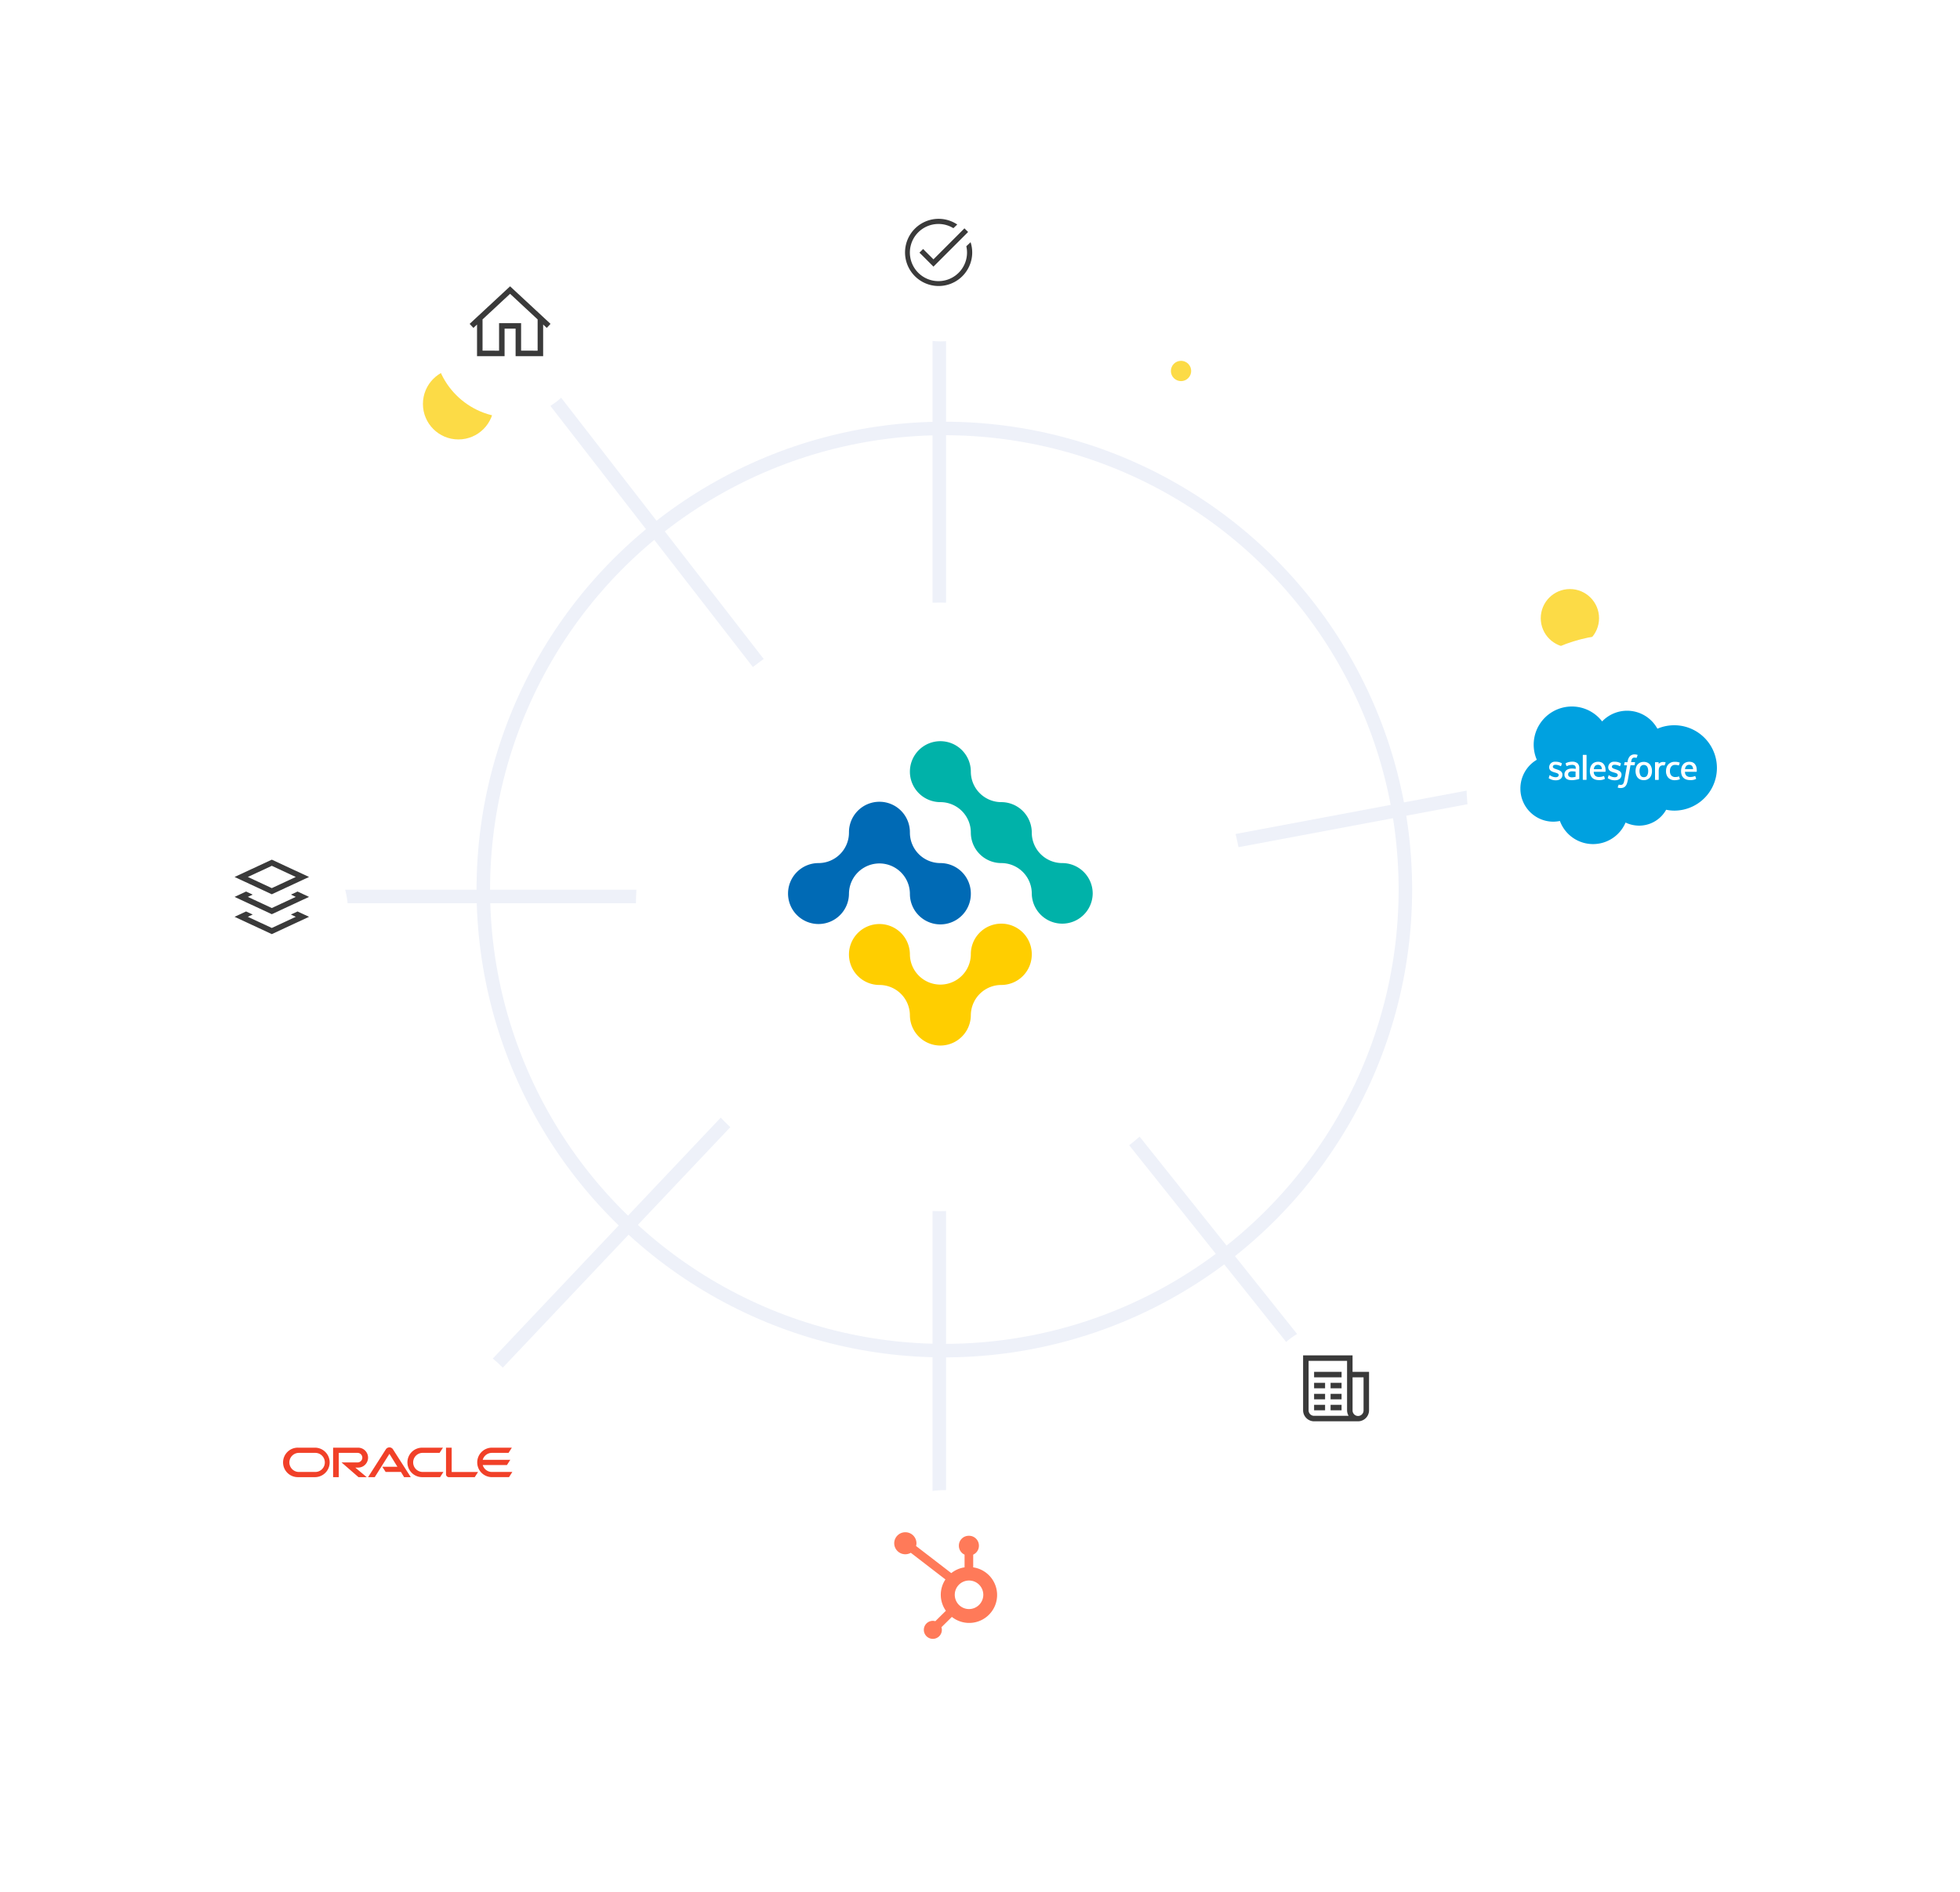 <svg xmlns="http://www.w3.org/2000/svg" xmlns:xlink="http://www.w3.org/1999/xlink" width="435.048" height="419.981" viewBox="0 0 435.048 419.981">
  <defs>
    <filter id="Ellipse_3" x="1.448" y="143.076" width="117.767" height="117.767" filterUnits="userSpaceOnUse">
      <feOffset dy="3" input="SourceAlpha"/>
      <feGaussianBlur stdDeviation="14" result="blur"/>
      <feFlood flood-opacity="0.059"/>
      <feComposite operator="in" in2="blur"/>
      <feComposite in="SourceGraphic"/>
    </filter>
    <filter id="Ellipse_3-2" x="149.882" y="0" width="117.767" height="117.767" filterUnits="userSpaceOnUse">
      <feOffset dy="3" input="SourceAlpha"/>
      <feGaussianBlur stdDeviation="14" result="blur-2"/>
      <feFlood flood-opacity="0.059"/>
      <feComposite operator="in" in2="blur-2"/>
      <feComposite in="SourceGraphic"/>
    </filter>
    <filter id="Ellipse_3-3" x="54.337" y="16.883" width="117.767" height="117.767" filterUnits="userSpaceOnUse">
      <feOffset dy="3" input="SourceAlpha"/>
      <feGaussianBlur stdDeviation="14" result="blur-3"/>
      <feFlood flood-opacity="0.059"/>
      <feComposite operator="in" in2="blur-3"/>
      <feComposite in="SourceGraphic"/>
    </filter>
    <filter id="Ellipse_3-4" x="0" y="239.68" width="175.534" height="175.534" filterUnits="userSpaceOnUse">
      <feOffset dy="3" input="SourceAlpha"/>
      <feGaussianBlur stdDeviation="18" result="blur-4"/>
      <feFlood flood-opacity="0.059"/>
      <feComposite operator="in" in2="blur-4"/>
      <feComposite in="SourceGraphic"/>
    </filter>
    <filter id="Ellipse_21" x="63.147" y="55.733" width="291.068" height="291.068" filterUnits="userSpaceOnUse">
      <feOffset dy="3" input="SourceAlpha"/>
      <feGaussianBlur stdDeviation="26" result="blur-5"/>
      <feFlood flood-opacity="0.071"/>
      <feComposite operator="in" in2="blur-5"/>
      <feComposite in="SourceGraphic"/>
    </filter>
    <filter id="Ellipse_3-5" x="237.676" y="251.68" width="117.767" height="117.767" filterUnits="userSpaceOnUse">
      <feOffset dy="3" input="SourceAlpha"/>
      <feGaussianBlur stdDeviation="14" result="blur-6"/>
      <feFlood flood-opacity="0.059"/>
      <feComposite operator="in" in2="blur-6"/>
      <feComposite in="SourceGraphic"/>
    </filter>
    <clipPath id="clip-path">
      <rect id="Rectangle_484" data-name="Rectangle 484" width="14.636" height="14.636" fill="none"/>
    </clipPath>
    <filter id="Ellipse_24" x="283.514" y="98.829" width="151.534" height="151.534" filterUnits="userSpaceOnUse">
      <feOffset dy="3" input="SourceAlpha"/>
      <feGaussianBlur stdDeviation="14" result="blur-7"/>
      <feFlood flood-opacity="0.059"/>
      <feComposite operator="in" in2="blur-7"/>
      <feComposite in="SourceGraphic"/>
    </filter>
    <clipPath id="clip-path-2">
      <rect id="Rectangle_485" data-name="Rectangle 485" width="43.616" height="30.544" fill="none"/>
    </clipPath>
    <filter id="Ellipse_25" x="144.254" y="288.707" width="131.274" height="131.274" filterUnits="userSpaceOnUse">
      <feOffset dy="3" input="SourceAlpha"/>
      <feGaussianBlur stdDeviation="14" result="blur-8"/>
      <feFlood flood-opacity="0.059"/>
      <feComposite operator="in" in2="blur-8"/>
      <feComposite in="SourceGraphic"/>
    </filter>
  </defs>
  <g id="Group_364" data-name="Group 364" transform="translate(-905.952 -93)">
    <circle id="Ellipse_34" data-name="Ellipse 34" cx="7.879" cy="7.879" r="7.879" transform="translate(999.825 174.771)" fill="#fcd732" opacity="0.9"/>
    <circle id="Ellipse_33" data-name="Ellipse 33" cx="1.97" cy="1.97" r="1.97" transform="translate(1271.424 356.831)" fill="#fff" opacity="0.19"/>
    <circle id="Ellipse_35" data-name="Ellipse 35" cx="6.47" cy="6.47" r="6.47" transform="translate(1247.943 223.733)" fill="#fcd732" opacity="0.9"/>
    <path id="Path_171" data-name="Path 171" d="M1223.278,66.154V200.139" transform="translate(-108.839 91.82)" fill="none" stroke="#eef1f9" stroke-width="3"/>
    <path id="Path_172" data-name="Path 172" d="M968.331,304.229H1111.81" transform="translate(2.629 -12.27)" fill="none" stroke="#eef1f9" stroke-width="3"/>
    <path id="Path_161" data-name="Path 161" d="M1054.827,86.988l94.8,122.259" transform="translate(-35.189 82.711)" fill="none" stroke="#eef1f9" stroke-width="3"/>
    <g id="Ellipse_23" data-name="Ellipse 23" transform="translate(1011.728 186.59)" fill="none" stroke="#eef1f9" stroke-width="3">
      <circle cx="103.833" cy="103.833" r="103.833" stroke="none"/>
      <circle cx="103.833" cy="103.833" r="102.333" fill="none"/>
    </g>
    <g id="Group_363" data-name="Group 363" transform="translate(949.4 275.076)">
      <g transform="matrix(1, 0, 0, 1, -43.45, -182.08)" filter="url(#Ellipse_3)">
        <circle id="Ellipse_3-6" data-name="Ellipse 3" cx="16.883" cy="16.883" r="16.883" transform="translate(43.45 182.08)" fill="#fff"/>
      </g>
      <g id="Group_358" data-name="Group 358" transform="translate(8.621 8.716)">
        <path id="Path_151" data-name="Path 151" d="M7.691,6.051,6.225,5.369,5.144,4.864l-2.2-1.023L8.263,1.364l5.32,2.477-2.2,1.023L10.3,5.369l-1.466.682-.572.266ZM8.263,0,0,3.841l1.466.682L4.754,6.051h.005l1.466.683,2.037.948L10.3,6.734l1.466-.683h.006l3.288-1.529,1.466-.682Z" fill="#3a3a3a"/>
        <path id="Path_152" data-name="Path 152" d="M12.5,18.771l1.08.506-5.32,2.476L2.943,19.277l1.08-.506-1.471-.682L0,19.277l8.262,3.84,8.263-3.84-2.552-1.188Z" transform="translate(0 -6.592)" fill="#3a3a3a"/>
        <path id="Path_153" data-name="Path 153" d="M12.507,11.813l1.075.506-2.2,1.023-1.081.5-1.466.683-.572.265-.571-.265-1.466-.683-1.081-.5-2.2-1.023,1.075-.506-1.466-.683L0,12.319,1.466,13,4.754,14.53H4.76l1.466.682,2.037.948,2.038-.948,1.466-.682h.005L15.059,13l1.466-.681-2.552-1.189Z" transform="translate(0 -4.056)" fill="#3a3a3a"/>
      </g>
    </g>
    <g transform="matrix(1, 0, 0, 1, 905.95, 93)" filter="url(#Ellipse_3-2)">
      <circle id="Ellipse_3-7" data-name="Ellipse 3" cx="16.883" cy="16.883" r="16.883" transform="translate(191.88 39)" fill="#fff"/>
    </g>
    <g id="Group_360" data-name="Group 360" transform="translate(1002.289 148.883)">
      <g transform="matrix(1, 0, 0, 1, -96.34, -55.88)" filter="url(#Ellipse_3-3)">
        <circle id="Ellipse_3-8" data-name="Ellipse 3" cx="16.883" cy="16.883" r="16.883" transform="translate(96.34 55.88)" fill="#fff"/>
      </g>
      <path id="Path_138" data-name="Path 138" d="M2.861,7.346,8.975,1.662l6.114,5.684v6.935H11.421V8.168H6.53v6.113H2.861ZM8.975,0,0,8.33l.831.9.807-.75V15.5H7.752V9.39H10.2V15.5h6.114V8.478l.807.75.831-.9Z" transform="translate(7.908 7.663)" fill="#3a3a3a"/>
    </g>
    <path id="Path_167" data-name="Path 167" d="M994,440.6l129.031-136.372" transform="translate(-8.596 -12.27)" fill="none" stroke="#eef1f9" stroke-width="3"/>
    <path id="Path_168" data-name="Path 168" d="M1223.278,467.986V304.229" transform="translate(-108.839 -12.27)" fill="none" stroke="#eef1f9" stroke-width="3"/>
    <path id="Path_169" data-name="Path 169" d="M1304.194,405.61l-80.917-101.381" transform="translate(-108.839 -12.27)" fill="none" stroke="#eef1f9" stroke-width="3"/>
    <path id="Path_170" data-name="Path 170" d="M1380.262,251.889l-156.985,29.456" transform="translate(-108.839 10.614)" fill="none" stroke="#eef1f9" stroke-width="3"/>
    <g id="Group_361" data-name="Group 361" transform="translate(959.952 383.68)">
      <g transform="matrix(1, 0, 0, 1, -54, -290.68)" filter="url(#Ellipse_3-4)">
        <circle id="Ellipse_3-9" data-name="Ellipse 3" cx="33.767" cy="33.767" r="33.767" transform="translate(54 290.68)" fill="#fff"/>
      </g>
      <path id="Oracle_logo" d="M21.646,4.294H25L23.229,1.432,19.971,6.6H18.489L22.452.4A.945.945,0,0,1,23.993.388L27.968,6.6H26.486l-.7-1.156h-3.4l-.74-1.152m15.4,1.152V.058H35.79V5.976a.608.608,0,0,0,.187.44.636.636,0,0,0,.458.192H42.16l.746-1.156H37.043M16.228,4.484a2.213,2.213,0,1,0,0-4.425h-5.5V6.6h1.257V1.216h4.17a1.059,1.059,0,0,1,0,2.118H12.6L16.36,6.6h1.825L15.662,4.484h.566M2.991,6.6h3.8a3.272,3.272,0,0,0,0-6.541h-3.8a3.272,3.272,0,1,0,0,6.541M6.708,5.45H3.075a2.118,2.118,0,0,1,0-4.234H6.708a2.118,2.118,0,1,1,0,4.234M30.594,6.6h3.882l.735-1.152H30.68a2.118,2.118,0,1,1,0-4.234h3.688L35.112.06H30.594a3.272,3.272,0,1,0,0,6.541M45.978,5.45a2.118,2.118,0,0,1-2.039-1.541h5.377l.74-1.154H43.939a2.116,2.116,0,0,1,2.039-1.541h3.69L50.405.058H45.892a3.272,3.272,0,0,0,0,6.541h3.882l.738-1.152H45.976" transform="translate(9.209 30.555)" fill="#f14028"/>
    </g>
    <g id="Group_355" data-name="Group 355" transform="translate(1047.099 223.733)">
      <g transform="matrix(1, 0, 0, 1, -141.15, -130.73)" filter="url(#Ellipse_21)">
        <circle id="Ellipse_21-2" data-name="Ellipse 21" cx="67.534" cy="67.534" r="67.534" transform="translate(141.15 130.73)" fill="#fff"/>
      </g>
      <g id="Symbol" transform="translate(33.767 33.767)">
        <path id="Path_13" data-name="Path 13" d="M516.956,378.813a6.763,6.763,0,0,1-13.525,0,6.763,6.763,0,0,0-6.763-6.763,6.763,6.763,0,0,1-6.763-6.763,6.763,6.763,0,0,0-6.763-6.763,6.763,6.763,0,1,1,6.763-6.763,6.763,6.763,0,0,0,6.763,6.763,6.763,6.763,0,0,1,6.763,6.763,6.763,6.763,0,0,0,6.763,6.763A6.763,6.763,0,0,1,516.956,378.813Z" transform="translate(-449.329 -345)" fill="#00b2a9"/>
        <path id="Path_14" data-name="Path 14" d="M360.956,443.288a6.763,6.763,0,1,1-13.525,0,6.763,6.763,0,0,0-13.525,0,6.763,6.763,0,1,1-6.763-6.763,6.763,6.763,0,0,0,6.763-6.763,6.763,6.763,0,1,1,13.525,0,6.763,6.763,0,0,0,6.763,6.763A6.763,6.763,0,0,1,360.956,443.288Z" transform="translate(-320.38 -409.475)" fill="#006ab5"/>
        <path id="Path_15" data-name="Path 15" d="M438.956,585.763a6.763,6.763,0,0,1-6.763,6.763,6.763,6.763,0,0,0-6.763,6.763,6.763,6.763,0,0,1-13.525,0,6.763,6.763,0,0,0-6.763-6.763,6.763,6.763,0,1,1,6.763-6.763,6.763,6.763,0,0,0,13.525,0,6.763,6.763,0,1,1,13.525,0Z" transform="translate(-384.855 -538.424)" fill="#ffce00"/>
      </g>
    </g>
    <g id="Group_353" data-name="Group 353" transform="translate(1185.627 383.68)">
      <g transform="matrix(1, 0, 0, 1, -279.68, -290.68)" filter="url(#Ellipse_3-5)">
        <circle id="Ellipse_3-10" data-name="Ellipse 3" cx="16.883" cy="16.883" r="16.883" transform="translate(279.68 290.68)" fill="#fff"/>
      </g>
      <g id="Group_332" data-name="Group 332" transform="translate(9.566 10.125)">
        <g id="Group_331" data-name="Group 331" clip-path="url(#clip-path)">
          <path id="Path_137" data-name="Path 137" d="M6.1,12.2H8.538v-1.22H6.1Zm-3.659,0H4.879v-1.22H2.439ZM6.1,9.757H8.538V8.538H6.1Zm-3.659,0H4.879V8.538H2.439ZM6.1,7.318H8.538V6.1H6.1Zm-3.659,0H4.879V6.1H2.439Zm8.538-2.439h2.439V12.2a1.22,1.22,0,1,1-2.439,0Zm-8.538,0h6.1V3.659h-6.1ZM1.22,1.22H9.757V12.2a2.425,2.425,0,0,0,.343,1.22H2.439A1.21,1.21,0,0,1,1.22,12.2ZM0,0V12.2a2.45,2.45,0,0,0,2.439,2.439H12.2A2.45,2.45,0,0,0,14.636,12.2V3.659H10.977V0Z" fill="#3a3a3a"/>
        </g>
      </g>
    </g>
    <g id="Group_362" data-name="Group 362" transform="translate(1231.466 230.829)">
      <g transform="matrix(1, 0, 0, 1, -325.51, -137.83)" filter="url(#Ellipse_24)">
        <circle id="Ellipse_24-2" data-name="Ellipse 24" cx="33.767" cy="33.767" r="33.767" transform="translate(325.51 137.83)" fill="#fff"/>
      </g>
      <g id="Group_354" data-name="Group 354" transform="translate(11.959 18.963)">
        <g id="Group_335" data-name="Group 335" clip-path="url(#clip-path-2)">
          <path id="Path_139" data-name="Path 139" d="M18.143,3.318A7.662,7.662,0,0,1,30.41,4.937a9.474,9.474,0,1,1,3.8,18.18,8.957,8.957,0,0,1-1.857-.194,6.873,6.873,0,0,1-6,3.527,7.031,7.031,0,0,1-3.013-.686,7.837,7.837,0,0,1-14.571-.351,7.489,7.489,0,0,1-1.491.157A7.32,7.32,0,0,1,0,18.21a7.4,7.4,0,0,1,3.639-6.383,8.472,8.472,0,0,1,14.5-8.509" fill="#00a1e0"/>
          <path id="Path_140" data-name="Path 140" d="M49.454,99.983c-.03.067.015.082.015.1a1.054,1.054,0,0,0,.254.142,2.625,2.625,0,0,0,1.3.306c.895,0,1.462-.477,1.462-1.238v-.015c0-.708-.626-.962-1.215-1.156l-.082-.03c-.447-.142-.835-.276-.835-.559v-.015c0-.254.224-.433.574-.433a2.56,2.56,0,0,1,1.141.291s.082.045.112-.03c.015-.045.157-.447.179-.5a.081.081,0,0,0-.045-.1,2.482,2.482,0,0,0-1.283-.336h-.1a1.255,1.255,0,0,0-1.394,1.2v.015c0,.753.626.992,1.215,1.156l.1.03c.432.127.8.239.8.544v.015c0,.276-.239.477-.626.477a2.113,2.113,0,0,1-1.156-.336.783.783,0,0,1-.142-.1c-.03-.015-.1-.045-.112.045Z" transform="translate(-43.153 -84.144)" fill="#fff"/>
          <path id="Path_141" data-name="Path 141" d="M152.487,99.983c-.03.067.015.082.015.1a1.054,1.054,0,0,0,.254.142,2.625,2.625,0,0,0,1.3.306c.895,0,1.462-.477,1.462-1.238v-.015c0-.708-.626-.962-1.216-1.156l-.082-.03c-.447-.142-.835-.276-.835-.559v-.015c0-.254.224-.433.574-.433a2.561,2.561,0,0,1,1.141.291s.082.045.112-.03c.015-.045.157-.447.179-.5a.081.081,0,0,0-.045-.1,2.482,2.482,0,0,0-1.283-.336h-.1a1.255,1.255,0,0,0-1.394,1.2v.015c0,.753.626.992,1.215,1.156l.1.03c.432.127.8.239.8.544v.015c0,.276-.239.477-.626.477a2.113,2.113,0,0,1-1.156-.336.786.786,0,0,1-.142-.1.072.072,0,0,0-.112.045Z" transform="translate(-133.076 -84.144)" fill="#fff"/>
          <path id="Path_142" data-name="Path 142" d="M204.436,97.876a2.183,2.183,0,0,0-.336-.641,1.645,1.645,0,0,0-.574-.432,2.111,2.111,0,0,0-1.6,0,1.85,1.85,0,0,0-.574.432,1.761,1.761,0,0,0-.336.641,2.9,2.9,0,0,0,0,1.6,2.185,2.185,0,0,0,.336.641,1.648,1.648,0,0,0,.574.432,2.028,2.028,0,0,0,.8.157,1.794,1.794,0,0,0,.8-.157,1.646,1.646,0,0,0,.574-.432,1.759,1.759,0,0,0,.336-.641,2.491,2.491,0,0,0,.112-.8,2.328,2.328,0,0,0-.112-.8m-.731.805a1.827,1.827,0,0,1-.239,1.007.8.8,0,0,1-.723.351.8.8,0,0,1-.723-.351,2.242,2.242,0,0,1,0-2.013.922.922,0,0,1,1.447,0,1.827,1.827,0,0,1,.239,1.007" transform="translate(-175.346 -84.349)" fill="#fff"/>
          <path id="Path_143" data-name="Path 143" d="M256.975,99.824a.066.066,0,0,0-.1-.045,1.349,1.349,0,0,1-.351.1,3.325,3.325,0,0,1-.418.03,1.141,1.141,0,0,1-.85-.321,1.428,1.428,0,0,1-.321-1.029,1.5,1.5,0,0,1,.291-.977.986.986,0,0,1,.835-.365,2.313,2.313,0,0,1,.783.112.056.056,0,0,0,.082-.045c.067-.179.112-.306.179-.515.015-.067-.03-.082-.045-.082a4.313,4.313,0,0,0-.5-.127,3.2,3.2,0,0,0-.559-.03,1.873,1.873,0,0,0-1.447.589,1.82,1.82,0,0,0-.365.641,2.484,2.484,0,0,0-.127.8,2.1,2.1,0,0,0,.5,1.491,1.921,1.921,0,0,0,1.476.559,3.045,3.045,0,0,0,1.059-.194.09.09,0,0,0,.03-.1Z" transform="translate(-221.741 -84.246)" fill="#fff" fill-rule="evenodd"/>
          <path id="Path_144" data-name="Path 144" d="M283.7,97.633a1.843,1.843,0,0,0-.321-.6,1.281,1.281,0,0,0-.477-.366,1.7,1.7,0,0,0-.723-.141,1.9,1.9,0,0,0-.835.157,1.441,1.441,0,0,0-.574.447,1.616,1.616,0,0,0-.336.656,2.549,2.549,0,0,0-.112.8,2.46,2.46,0,0,0,.112.8,1.712,1.712,0,0,0,.365.641,1.626,1.626,0,0,0,.641.418,2.58,2.58,0,0,0,.917.142,2.416,2.416,0,0,0,1.268-.254c.03-.015.045-.045.015-.127l-.157-.463a.078.078,0,0,0-.1-.045,2.4,2.4,0,0,1-1.044.194,1.147,1.147,0,0,1-.865-.306,1.177,1.177,0,0,1-.291-.835h2.535a.086.086,0,0,0,.082-.067,3.693,3.693,0,0,0-.1-1.051m-2.513.529a1.321,1.321,0,0,1,.209-.6.8.8,0,0,1,.723-.365.782.782,0,0,1,.708.365,1.145,1.145,0,0,1,.157.6Z" transform="translate(-244.656 -84.247)" fill="#fff" fill-rule="evenodd"/>
          <path id="Path_145" data-name="Path 145" d="M124.579,97.633a1.841,1.841,0,0,0-.321-.6,1.279,1.279,0,0,0-.477-.366,1.694,1.694,0,0,0-.723-.141,1.9,1.9,0,0,0-.835.157,1.442,1.442,0,0,0-.574.447,1.617,1.617,0,0,0-.336.656,2.552,2.552,0,0,0-.112.8,2.462,2.462,0,0,0,.112.8,1.713,1.713,0,0,0,.365.641,1.628,1.628,0,0,0,.641.418,2.579,2.579,0,0,0,.917.142,2.416,2.416,0,0,0,1.268-.254c.03-.015.045-.045.015-.127l-.157-.463a.078.078,0,0,0-.1-.045,2.4,2.4,0,0,1-1.044.194,1.147,1.147,0,0,1-.865-.306,1.176,1.176,0,0,1-.291-.835H124.6a.086.086,0,0,0,.082-.067,3.694,3.694,0,0,0-.1-1.051m-2.513.529a1.32,1.32,0,0,1,.209-.6A.8.8,0,0,1,123,97.2a.782.782,0,0,1,.709.365,1.309,1.309,0,0,1,.157.6Z" transform="translate(-105.78 -84.247)" fill="#fff" fill-rule="evenodd"/>
          <path id="Path_146" data-name="Path 146" d="M78.887,97.83c-.1,0-.239-.015-.4-.015a2.4,2.4,0,0,0-.626.082,1.542,1.542,0,0,0-.529.239,1.225,1.225,0,0,0-.365.418,1.106,1.106,0,0,0-.127.574,1.116,1.116,0,0,0,.447.977,1.54,1.54,0,0,0,.515.224,3,3,0,0,0,.671.067,3.823,3.823,0,0,0,.768-.067c.239-.045.544-.1.641-.127s.179-.045.179-.045a.086.086,0,0,0,.067-.082V97.763a1.387,1.387,0,0,0-.4-1.119,1.78,1.78,0,0,0-1.156-.351,3.864,3.864,0,0,0-.671.067,2.586,2.586,0,0,0-.783.291.074.074,0,0,0-.015.1l.179.477a.061.061,0,0,0,.082.045.115.115,0,0,0,.045-.015,2.718,2.718,0,0,1,1.1-.253,1.012,1.012,0,0,1,.626.157c.142.112.209.276.209.611v.112c-.261-.022-.455-.052-.455-.052M77.88,99.6a.593.593,0,0,1-.142-.142.694.694,0,0,1-.082-.336.6.6,0,0,1,.224-.5,1.117,1.117,0,0,1,.738-.179,3.767,3.767,0,0,1,.686.067v1.156a6.236,6.236,0,0,1-.686.1,1.179,1.179,0,0,1-.738-.164" transform="translate(-67.06 -84.042)" fill="#fff"/>
          <path id="Path_147" data-name="Path 147" d="M237.185,97.024a.081.081,0,0,0-.03-.1,1.708,1.708,0,0,0-.418-.067,1.191,1.191,0,0,0-.656.112,1.172,1.172,0,0,0-.432.321v-.306a.078.078,0,0,0-.082-.082h-.641a.078.078,0,0,0-.082.082v3.766a.078.078,0,0,0,.082.082h.656a.078.078,0,0,0,.082-.082V98.859a2.2,2.2,0,0,1,.082-.656.713.713,0,0,1,.224-.365.758.758,0,0,1,.306-.194,1.383,1.383,0,0,1,.335-.045,1.671,1.671,0,0,1,.276.03.106.106,0,0,0,.1-.067c.052-.127.186-.477.2-.537" transform="translate(-204.963 -84.534)" fill="#fff" fill-rule="evenodd"/>
          <path id="Path_148" data-name="Path 148" d="M174.176,83.731a2.065,2.065,0,0,0-.254-.067,2.141,2.141,0,0,0-.335-.03,1.426,1.426,0,0,0-1.074.388A2.166,2.166,0,0,0,172,85.178l-.03.179h-.574a.089.089,0,0,0-.082.082l-.1.53c0,.045.015.082.082.082h.559L171.3,89.2c-.045.253-.1.462-.142.626a.9.9,0,0,1-.179.35.52.52,0,0,1-.224.179.945.945,0,0,1-.306.045c-.067,0-.142-.015-.209-.015a1.082,1.082,0,0,1-.142-.045.071.071,0,0,0-.1.045c-.015.045-.179.462-.194.515s0,.1.03.1a1.584,1.584,0,0,0,.224.067,1.642,1.642,0,0,0,.365.03,1.781,1.781,0,0,0,.626-.1,1.176,1.176,0,0,0,.462-.321,1.643,1.643,0,0,0,.321-.559,5.953,5.953,0,0,0,.224-.85l.574-3.221h.835a.089.089,0,0,0,.082-.082l.1-.529c0-.045-.015-.082-.082-.082h-.8a4.028,4.028,0,0,1,.127-.574.66.66,0,0,1,.179-.276.389.389,0,0,1,.209-.127.825.825,0,0,1,.276-.03c.082,0,.142.015.209.015s.112.03.127.03c.082.03.1,0,.112-.03l.194-.529c.045-.067,0-.09-.022-.1" transform="translate(-148.196 -72.993)" fill="#fff" fill-rule="evenodd"/>
          <path id="Path_149" data-name="Path 149" d="M109.671,89.862a.078.078,0,0,1-.082.082h-.671a.078.078,0,0,1-.082-.082V84.478a.078.078,0,0,1,.082-.082h.671a.078.078,0,0,1,.082.082Z" transform="translate(-94.988 -73.658)" fill="#fff" fill-rule="evenodd"/>
        </g>
      </g>
    </g>
    <g transform="matrix(1, 0, 0, 1, 905.95, 93)" filter="url(#Ellipse_25)">
      <circle id="Ellipse_25-2" data-name="Ellipse 25" cx="23.637" cy="23.637" r="23.637" transform="translate(186.25 327.71)" fill="#fff"/>
    </g>
    <g id="_--Marketing_Logos_Sprocket" data-name="--Marketing/Logos/Sprocket" transform="translate(1104.435 433.065)">
      <path id="Marketing_Logos_Sprocket" data-name="Marketing/Logos/Sprocket" d="M16.574,17.049a3.167,3.167,0,1,1,3.2-3.166,3.183,3.183,0,0,1-3.2,3.166m.958-9.262V4.97A2.166,2.166,0,0,0,18.8,3.016V2.951A2.184,2.184,0,0,0,16.606.785h-.065a2.184,2.184,0,0,0-2.189,2.166v.065A2.167,2.167,0,0,0,15.616,4.97V7.787a6.238,6.238,0,0,0-2.95,1.285L4.85,3.056a2.394,2.394,0,0,0,.088-.61A2.457,2.457,0,0,0,2.472,0,2.456,2.456,0,0,0,0,2.44,2.457,2.457,0,0,0,3.682,4.559l7.688,5.918a6.108,6.108,0,0,0,.1,6.947L9.127,19.738a2,2,0,1,0,1.449,1.914,1.961,1.961,0,0,0-.094-.573l2.313-2.288a6.2,6.2,0,1,0,4.737-11" transform="translate(0 0)" fill="#ff7a59" fill-rule="evenodd"/>
    </g>
    <path id="Path_173" data-name="Path 173" d="M13.187,2.108,6.306,8.989,4.416,7.1l-.4-.408L3.2,7.506l.408.4,2.7,2.7L14,2.919ZM7.659,0a7.455,7.455,0,1,0,7.248,7.656,7.369,7.369,0,0,0-.358-2.464l-.946.891a6.343,6.343,0,1,1-2.872-4.009l.86-.815A7.436,7.436,0,0,0,7.659,0" transform="translate(1106.838 141.568)" fill="#3a3a3a"/>
    <circle id="Ellipse_30" data-name="Ellipse 30" cx="2.251" cy="2.251" r="2.251" transform="translate(1165.846 173.083)" fill="#fcd732" opacity="0.9"/>
    <circle id="Ellipse_37" data-name="Ellipse 37" cx="3.517" cy="3.517" r="3.517" transform="translate(1074.675 408.607)" fill="#fff" opacity="0.11"/>
  </g>
</svg>
